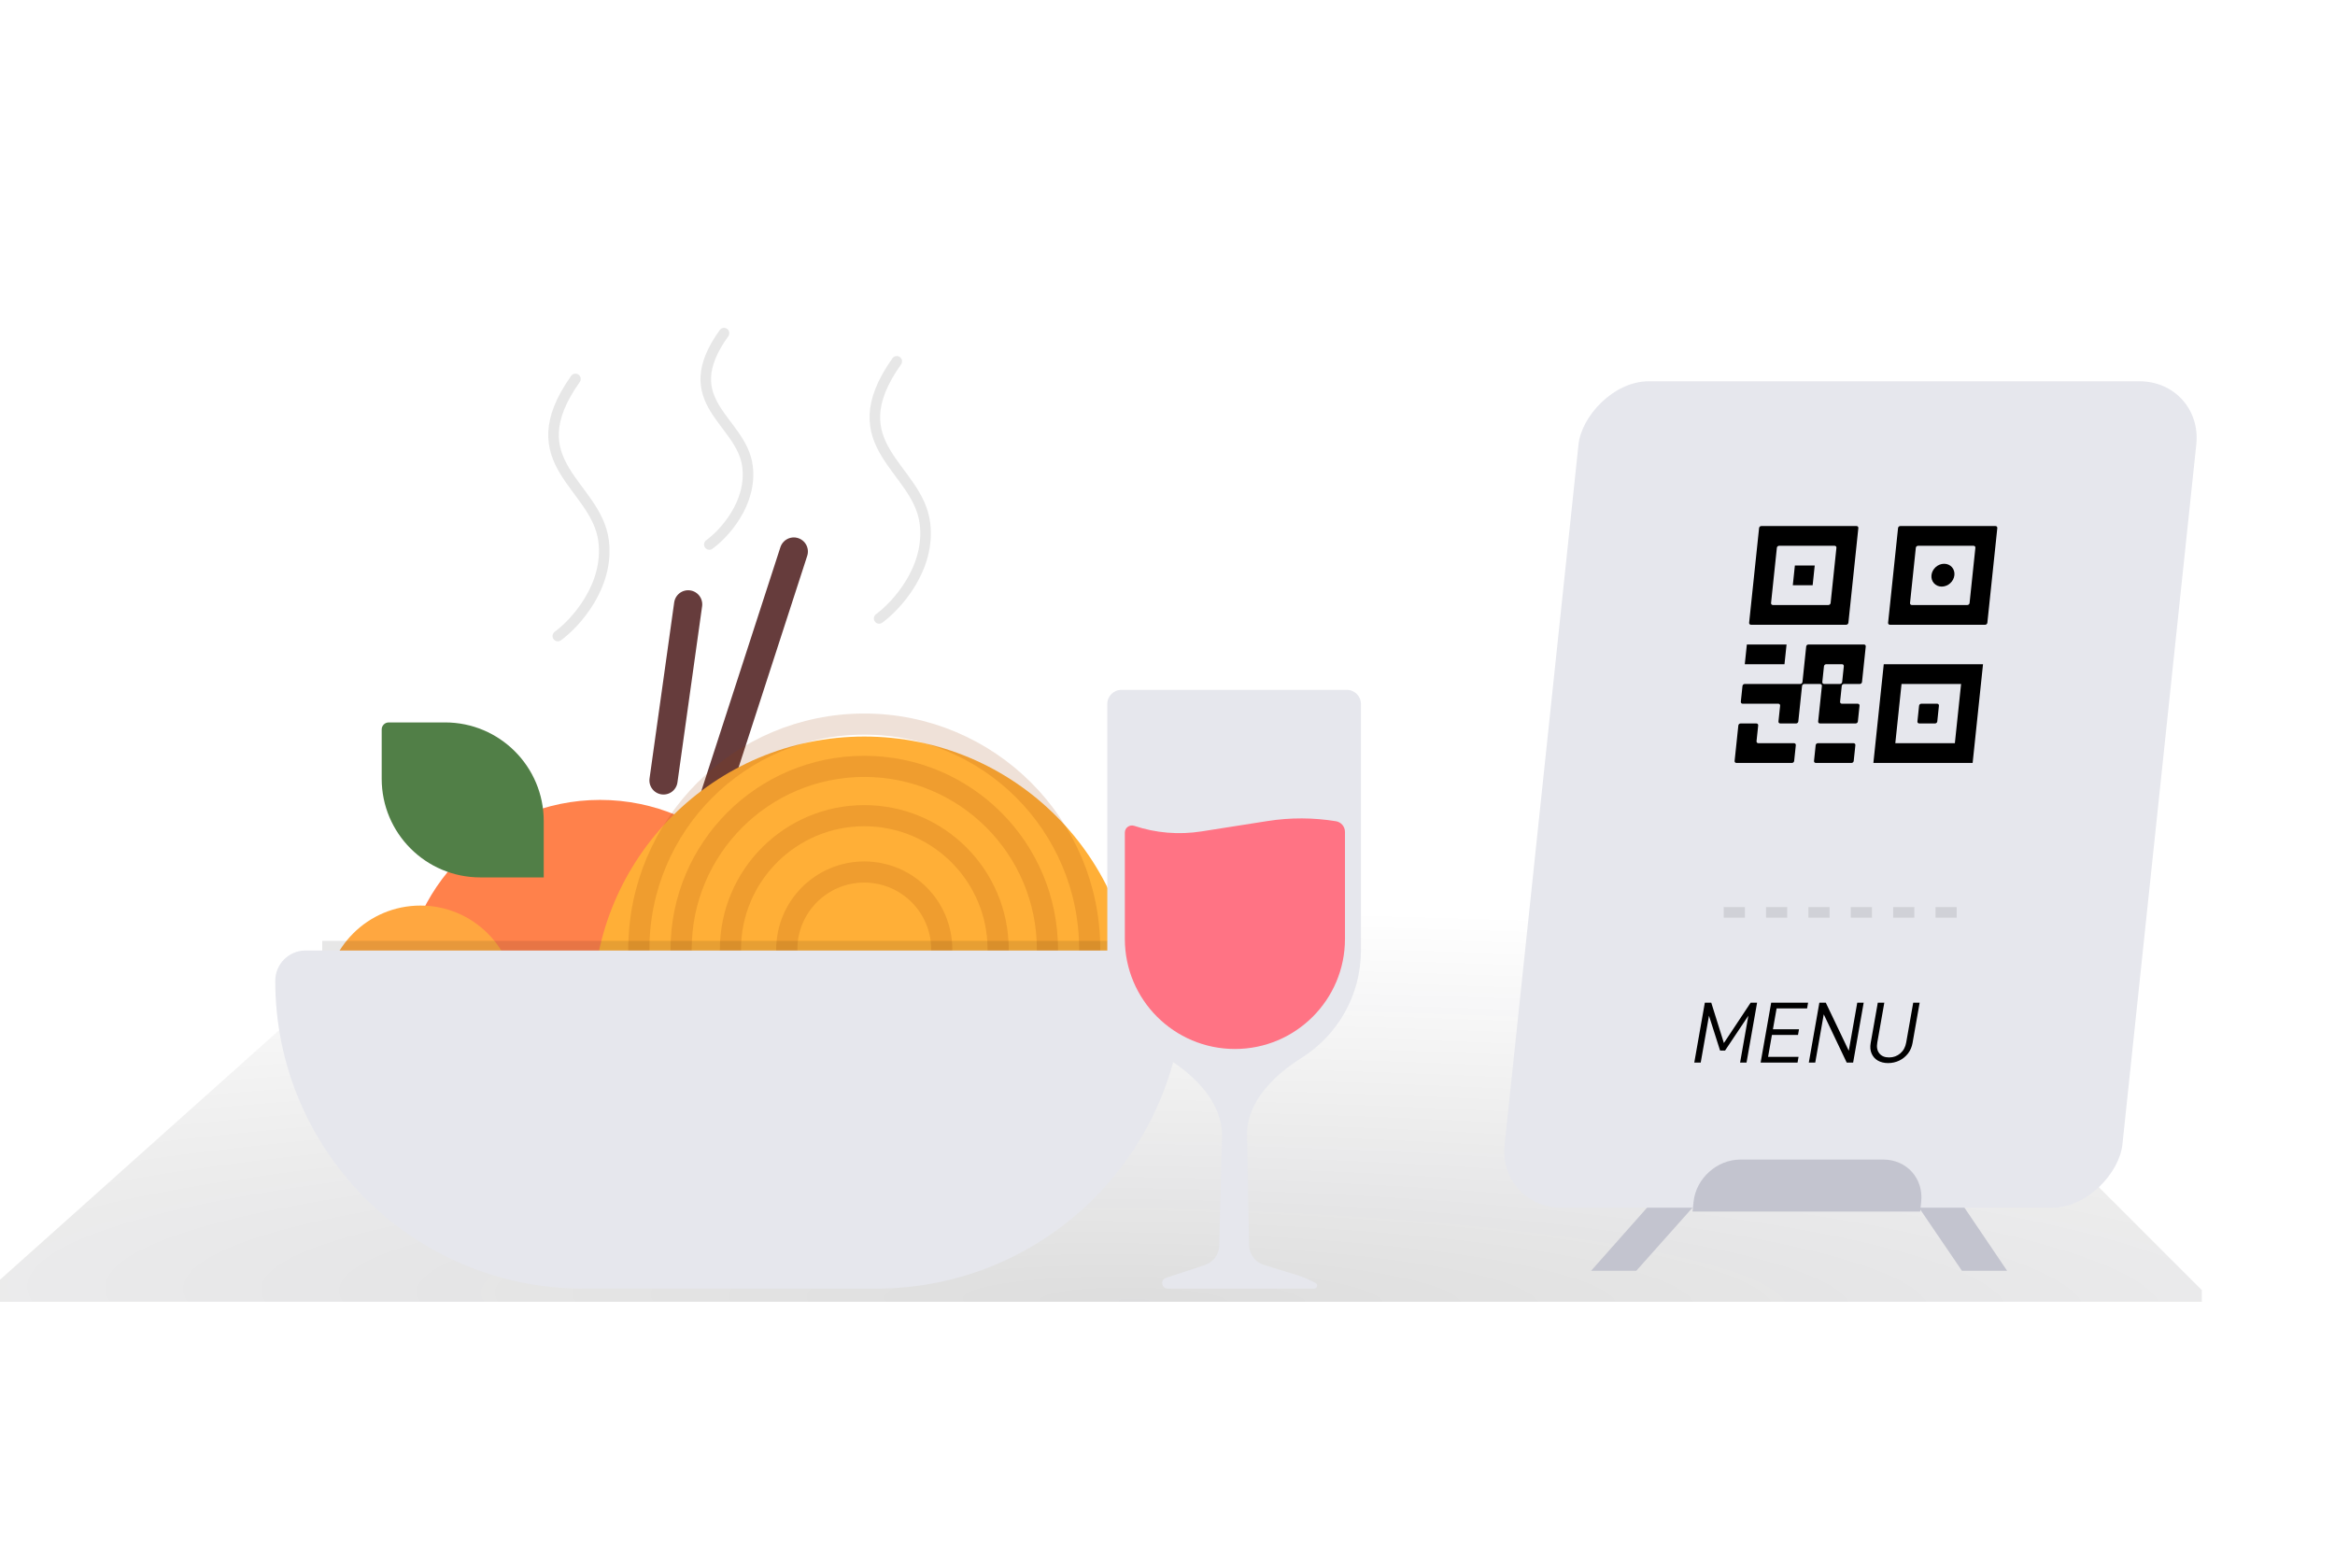 <?xml version="1.0" encoding="UTF-8"?> <svg xmlns="http://www.w3.org/2000/svg" width="420" height="282" viewBox="0 0 420 282" fill="none"><g clip-path="url(#clip0_484_12276)"><g filter="url(#filter0_f_484_12276)"><path d="M-2.094 232.091L106.871 134.651H298.607L396.047 232.091V234.186H-2.094V232.091Z" fill="url(#paint0_radial_484_12276)" fill-opacity="0.14"></path></g></g><g filter="url(#filter1_d_484_12276)"><g filter="url(#filter2_i_484_12276)"><path d="M336.617 218.394H328.424L338.933 233.834H347.061L336.617 218.394Z" fill="#C3C4CF"></path></g><g filter="url(#filter3_i_484_12276)"><path d="M285.926 218.394H294.12L280.365 233.834H272.237L285.926 218.394Z" fill="#C3C4CF"></path></g><path d="M358.734 209.044H265.777L265.392 212.713C265.062 215.853 267.354 218.399 270.512 218.399H352.034C355.191 218.399 358.019 215.853 358.349 212.713L358.734 209.044Z" fill="#663C3C"></path><g filter="url(#filter4_ii_484_12276)"><rect width="111.124" height="149.414" rx="11.435" transform="matrix(-1 0 -0.105 0.995 382.43 70.002)" fill="#E6E7ED"></rect></g><g filter="url(#filter5_ii_484_12276)"><path d="M331.61 219.67C332.05 215.483 328.994 212.088 324.784 212.088H299.083C294.873 212.088 291.103 215.483 290.663 219.67L290.477 221.443H331.424L331.61 219.67Z" fill="#C3C4CF"></path></g><path d="M300.19 194.637H299.033L300.52 186.208L296.323 192.483H295.435L293.435 186.208L291.949 194.637H290.792L292.691 183.867H293.848L296.118 191.125L300.932 183.867H302.089L300.19 194.637ZM304.939 188.643H309.63L309.449 189.673H304.757L304.064 193.607H309.548L309.366 194.637H302.725L304.624 183.867H311.265L311.083 184.897H305.599L304.939 188.643ZM319.365 194.637H318.208L314.08 185.959L312.55 194.637H311.393L313.292 183.867H314.449L318.582 192.514L320.107 183.867H321.264L319.365 194.637ZM323.804 194.278C323.286 193.981 322.919 193.544 322.682 192.998C322.446 192.452 322.397 191.827 322.521 191.125L323.801 183.867H324.974L323.711 191.031C323.565 191.859 323.69 192.499 324.08 192.982C324.454 193.466 325.044 193.716 325.837 193.716C326.613 193.716 327.291 193.466 327.852 192.982C328.413 192.499 328.763 191.859 328.909 191.031L330.172 183.867H331.329L330.05 191.125C329.926 191.827 329.657 192.452 329.244 192.998C328.815 193.544 328.294 193.981 327.671 194.278C327.048 194.575 326.371 194.731 325.658 194.731C324.944 194.731 324.322 194.575 323.804 194.278Z" fill="black"></path><path d="M337.992 167.619H293.769" stroke="#0E0E12" stroke-opacity="0.1" stroke-width="1.906" stroke-dasharray="3.81 3.81"></path><g clip-path="url(#clip1_484_12276)"><path d="M324.874 122.978H342.728L340.861 140.734H323.007L324.874 122.978ZM338.783 126.529H328.071L326.951 137.183H337.664L338.783 126.529ZM312.457 105.222H308.886L308.513 108.773H312.084L312.457 105.222Z" fill="black"></path><path d="M327.445 98.48C327.465 98.282 327.644 98.122 327.843 98.122L344.976 98.122C345.175 98.122 345.319 98.282 345.298 98.48L343.508 115.52C343.487 115.717 343.309 115.878 343.11 115.878L325.976 115.878C325.777 115.878 325.633 115.717 325.654 115.52L327.445 98.48ZM341.354 102.031C341.375 101.833 341.231 101.673 341.032 101.673L331.04 101.673C330.841 101.673 330.663 101.833 330.642 102.031L329.598 111.968C329.577 112.166 329.721 112.327 329.92 112.327L339.912 112.327C340.111 112.327 340.289 112.166 340.31 111.968L341.354 102.031ZM331.227 130.441C331.248 130.243 331.426 130.083 331.625 130.083L334.475 130.083C334.674 130.083 334.819 130.243 334.798 130.441L334.5 133.276C334.479 133.474 334.301 133.634 334.102 133.634L331.252 133.634C331.053 133.634 330.908 133.474 330.929 133.276L331.227 130.441Z" fill="black"></path><path d="M320.303 98.48C320.324 98.282 320.179 98.122 319.98 98.122L302.847 98.122C302.648 98.122 302.47 98.282 302.449 98.48L300.658 115.52C300.637 115.717 300.782 115.878 300.981 115.878L318.114 115.878C318.313 115.878 318.491 115.717 318.512 115.52L320.303 98.48ZM316.036 101.673C316.235 101.673 316.38 101.833 316.359 102.031L315.315 111.968C315.294 112.166 315.116 112.327 314.917 112.327L304.925 112.327C304.726 112.327 304.582 112.166 304.602 111.968L305.647 102.031C305.668 101.833 305.846 101.673 306.045 101.673L316.036 101.673ZM321.312 119.429C321.511 119.429 321.655 119.59 321.634 119.787L320.963 126.173C320.942 126.371 320.764 126.532 320.565 126.532L317.715 126.532C317.516 126.532 317.338 126.692 317.317 126.89L317.019 129.724C316.998 129.922 317.143 130.083 317.342 130.083L320.192 130.083C320.391 130.083 320.535 130.243 320.515 130.441L320.217 133.276C320.196 133.474 320.018 133.634 319.819 133.634L313.398 133.634C313.199 133.634 313.054 133.474 313.075 133.276L313.746 126.89C313.767 126.692 313.623 126.532 313.424 126.532L310.574 126.532C310.375 126.532 310.196 126.692 310.176 126.89L309.504 133.276C309.484 133.474 309.305 133.634 309.106 133.634L306.256 133.634C306.057 133.634 305.913 133.474 305.934 133.276L306.232 130.441C306.252 130.243 306.108 130.083 305.909 130.083L299.488 130.083C299.289 130.083 299.145 129.922 299.165 129.724L299.463 126.89C299.484 126.692 299.662 126.532 299.861 126.532L309.853 126.532C310.052 126.532 310.23 126.371 310.251 126.173L310.922 119.787C310.943 119.59 311.121 119.429 311.32 119.429L321.312 119.429ZM313.822 126.173C313.801 126.371 313.945 126.532 314.144 126.532L316.994 126.532C317.193 126.532 317.372 126.371 317.392 126.173L317.69 123.339C317.711 123.141 317.567 122.98 317.368 122.98L314.518 122.98C314.319 122.98 314.14 123.141 314.12 123.339L313.822 126.173ZM298.717 133.992C298.738 133.794 298.916 133.634 299.115 133.634L301.965 133.634C302.164 133.634 302.308 133.794 302.288 133.992L301.99 136.827C301.969 137.025 302.113 137.185 302.312 137.185L308.733 137.185C308.932 137.185 309.077 137.346 309.056 137.543L308.758 140.378C308.737 140.576 308.559 140.736 308.36 140.736L298.368 140.736C298.169 140.736 298.025 140.576 298.046 140.378L298.717 133.992ZM312.651 140.736C312.452 140.736 312.308 140.576 312.329 140.378L312.627 137.543C312.647 137.346 312.826 137.185 313.025 137.185L319.445 137.185C319.644 137.185 319.789 137.346 319.768 137.543L319.47 140.378C319.449 140.576 319.271 140.736 319.072 140.736L312.651 140.736Z" fill="black"></path><path d="M307.017 122.979H299.876L300.249 119.428H307.391L307.017 122.979Z" fill="black"></path><circle cx="2.063" cy="2.063" r="2.063" transform="matrix(-1 0 -0.105 0.995 337.797 104.908)" fill="black"></circle></g></g><g filter="url(#filter6_d_484_12276)"><path d="M105.383 143.885L109.818 112.206" stroke="#663C3C" stroke-width="5.069" stroke-linecap="round"></path><path d="M113.617 149.59L128.823 102.704" stroke="#663C3C" stroke-width="5.069" stroke-linecap="round"></path><g filter="url(#filter7_di_484_12276)"><circle cx="93.981" cy="172.398" r="35.481" fill="#FF814B"></circle></g><g filter="url(#filter8_di_484_12276)"><path d="M190.284 174.303C190.284 201.247 168.442 183.429 141.498 183.429C114.553 183.429 92.711 201.247 92.711 174.303C92.711 147.359 114.553 125.516 141.498 125.516C168.442 125.516 190.284 147.359 190.284 174.303Z" fill="#FFAF37"></path></g><circle opacity="0.3" cx="141.498" cy="174.299" r="40.55" stroke="#963E00" stroke-opacity="0.51" stroke-width="3.802"></circle><circle opacity="0.3" cx="141.496" cy="174.3" r="32.947" stroke="#963E00" stroke-opacity="0.51" stroke-width="3.802"></circle><circle opacity="0.3" cx="141.501" cy="174.302" r="24.077" stroke="#963E00" stroke-opacity="0.51" stroke-width="3.802"></circle><circle opacity="0.3" cx="141.496" cy="174.297" r="13.939" stroke="#963E00" stroke-opacity="0.51" stroke-width="3.802"></circle><g filter="url(#filter9_f_484_12276)"><path d="M86.377 117.912C89.545 115.589 95.627 108.915 94.613 100.805C93.346 90.668 78.774 86.866 89.545 71.66" stroke="#0E0E12" stroke-opacity="0.1" stroke-width="1.901" stroke-linecap="round"></path></g><g filter="url(#filter10_f_484_12276)"><path d="M144.174 114.742C147.342 112.419 153.424 105.745 152.41 97.635C151.143 87.498 136.57 83.696 147.342 68.49" stroke="#0E0E12" stroke-opacity="0.1" stroke-width="1.901" stroke-linecap="round"></path></g><g filter="url(#filter11_f_484_12276)"><path d="M113.63 101.437C116.27 99.528 121.338 94.042 120.494 87.376C119.438 79.044 107.295 75.92 116.27 63.421" stroke="#0E0E12" stroke-opacity="0.1" stroke-width="1.901" stroke-linecap="round"></path></g><g filter="url(#filter12_di_484_12276)"><circle cx="61.666" cy="173.032" r="17.107" fill="#FFA740"></circle></g><g filter="url(#filter13_f_484_12276)"><rect x="44" y="172.752" width="146.588" height="8.725" fill="#0E0E12" fill-opacity="0.1"></rect></g><g filter="url(#filter14_ii_484_12276)"><path d="M35.688 177.854C35.688 174.843 38.128 172.402 41.139 172.402H193.703C196.714 172.402 199.155 174.843 199.155 177.854C199.155 208.435 174.363 233.227 143.782 233.227H91.061C60.479 233.227 35.688 208.435 35.688 177.854Z" fill="#E6E7ED"></path></g><g filter="url(#filter15_di_484_12276)"><path d="M66.1 122.98H55.962C55.263 122.98 54.695 123.547 54.695 124.247V133.117C54.695 142.915 62.638 150.858 72.436 150.858H83.841V140.72C83.841 130.922 75.898 122.98 66.1 122.98Z" fill="#517F47"></path></g><g filter="url(#filter16_ii_484_12276)"><path d="M187.886 125.515C186.486 125.515 185.352 126.65 185.352 128.05V172.401C185.352 180.569 189.645 187.735 196.099 191.764C201.238 194.972 206.127 199.864 205.975 205.92L205.483 225.48C205.443 227.085 204.398 228.492 202.873 228.995L195.806 231.324C194.836 231.772 195.155 233.225 196.224 233.225H222.557C223.111 233.225 223.302 232.487 222.817 232.219C221.744 231.624 220.612 231.143 219.439 230.782L213.538 228.966C211.968 228.483 210.886 227.046 210.855 225.404L210.484 205.739C210.371 199.749 215.184 194.923 220.26 191.741C226.693 187.707 230.97 180.554 230.97 172.401V128.05C230.97 126.65 229.836 125.515 228.436 125.515H187.886Z" fill="#E6E7ED"></path></g><path d="M188.367 153.267C188.367 152.393 189.224 151.775 190.054 152.052C193.941 153.347 198.083 153.692 202.131 153.057L214.065 151.185C218.131 150.547 222.272 150.56 226.334 151.224C227.272 151.377 227.961 152.188 227.961 153.138V172.398C227.961 183.332 219.098 192.195 208.164 192.195C197.231 192.195 188.367 183.332 188.367 172.398V153.267Z" fill="#FF7384"></path></g><defs><filter id="filter0_f_484_12276" x="-39.812" y="96.932" width="473.578" height="174.972" filterUnits="userSpaceOnUse" color-interpolation-filters="sRGB"><feFlood flood-opacity="0" result="BackgroundImageFix"></feFlood><feBlend mode="normal" in="SourceGraphic" in2="BackgroundImageFix" result="shape"></feBlend><feGaussianBlur stdDeviation="18.859" result="effect1_foregroundBlur_484_12276"></feGaussianBlur></filter><filter id="filter1_d_484_12276" x="246.349" y="42.081" width="173.341" height="212.695" filterUnits="userSpaceOnUse" color-interpolation-filters="sRGB"><feFlood flood-opacity="0" result="BackgroundImageFix"></feFlood><feColorMatrix in="SourceAlpha" type="matrix" values="0 0 0 0 0 0 0 0 0 0 0 0 0 0 0 0 0 0 127 0" result="hardAlpha"></feColorMatrix><feOffset dx="13.961" dy="-3.49"></feOffset><feGaussianBlur stdDeviation="12.216"></feGaussianBlur><feComposite in2="hardAlpha" operator="out"></feComposite><feColorMatrix type="matrix" values="0 0 0 0 0 0 0 0 0 0 0 0 0 0 0 0 0 0 0.03 0"></feColorMatrix><feBlend mode="normal" in2="BackgroundImageFix" result="effect1_dropShadow_484_12276"></feBlend><feBlend mode="normal" in="SourceGraphic" in2="effect1_dropShadow_484_12276" result="shape"></feBlend></filter><filter id="filter2_i_484_12276" x="328.424" y="216.649" width="18.637" height="17.186" filterUnits="userSpaceOnUse" color-interpolation-filters="sRGB"><feFlood flood-opacity="0" result="BackgroundImageFix"></feFlood><feBlend mode="normal" in="SourceGraphic" in2="BackgroundImageFix" result="shape"></feBlend><feColorMatrix in="SourceAlpha" type="matrix" values="0 0 0 0 0 0 0 0 0 0 0 0 0 0 0 0 0 0 127 0" result="hardAlpha"></feColorMatrix><feOffset dy="-1.745"></feOffset><feGaussianBlur stdDeviation="0.873"></feGaussianBlur><feComposite in2="hardAlpha" operator="arithmetic" k2="-1" k3="1"></feComposite><feColorMatrix type="matrix" values="0 0 0 0 0 0 0 0 0 0 0 0 0 0 0 0 0 0 0.09 0"></feColorMatrix><feBlend mode="normal" in2="shape" result="effect1_innerShadow_484_12276"></feBlend></filter><filter id="filter3_i_484_12276" x="272.237" y="216.649" width="21.883" height="17.186" filterUnits="userSpaceOnUse" color-interpolation-filters="sRGB"><feFlood flood-opacity="0" result="BackgroundImageFix"></feFlood><feBlend mode="normal" in="SourceGraphic" in2="BackgroundImageFix" result="shape"></feBlend><feColorMatrix in="SourceAlpha" type="matrix" values="0 0 0 0 0 0 0 0 0 0 0 0 0 0 0 0 0 0 127 0" result="hardAlpha"></feColorMatrix><feOffset dy="-1.745"></feOffset><feGaussianBlur stdDeviation="0.873"></feGaussianBlur><feComposite in2="hardAlpha" operator="arithmetic" k2="-1" k3="1"></feComposite><feColorMatrix type="matrix" values="0 0 0 0 0 0 0 0 0 0 0 0 0 0 0 0 0 0 0.09 0"></feColorMatrix><feBlend mode="normal" in2="shape" result="effect1_innerShadow_484_12276"></feBlend></filter><filter id="filter4_ii_484_12276" x="256.68" y="69.688" width="124.618" height="151.3" filterUnits="userSpaceOnUse" color-interpolation-filters="sRGB"><feFlood flood-opacity="0" result="BackgroundImageFix"></feFlood><feBlend mode="normal" in="SourceGraphic" in2="BackgroundImageFix" result="shape"></feBlend><feColorMatrix in="SourceAlpha" type="matrix" values="0 0 0 0 0 0 0 0 0 0 0 0 0 0 0 0 0 0 127 0" result="hardAlpha"></feColorMatrix><feOffset dx="-0.14" dy="-0.314"></feOffset><feGaussianBlur stdDeviation="2.618"></feGaussianBlur><feComposite in2="hardAlpha" operator="arithmetic" k2="-1" k3="1"></feComposite><feColorMatrix type="matrix" values="0 0 0 0 0 0 0 0 0 0 0 0 0 0 0 0 0 0 0.1 0"></feColorMatrix><feBlend mode="normal" in2="shape" result="effect1_innerShadow_484_12276"></feBlend><feColorMatrix in="SourceAlpha" type="matrix" values="0 0 0 0 0 0 0 0 0 0 0 0 0 0 0 0 0 0 127 0" result="hardAlpha"></feColorMatrix><feOffset dy="2.391"></feOffset><feGaussianBlur stdDeviation="1.195"></feGaussianBlur><feComposite in2="hardAlpha" operator="arithmetic" k2="-1" k3="1"></feComposite><feColorMatrix type="matrix" values="0 0 0 0 1 0 0 0 0 1 0 0 0 0 1 0 0 0 0.5 0"></feColorMatrix><feBlend mode="normal" in2="effect1_innerShadow_484_12276" result="effect2_innerShadow_484_12276"></feBlend></filter><filter id="filter5_ii_484_12276" x="290.477" y="210.343" width="41.176" height="12.845" filterUnits="userSpaceOnUse" color-interpolation-filters="sRGB"><feFlood flood-opacity="0" result="BackgroundImageFix"></feFlood><feBlend mode="normal" in="SourceGraphic" in2="BackgroundImageFix" result="shape"></feBlend><feColorMatrix in="SourceAlpha" type="matrix" values="0 0 0 0 0 0 0 0 0 0 0 0 0 0 0 0 0 0 127 0" result="hardAlpha"></feColorMatrix><feOffset dy="-1.745"></feOffset><feGaussianBlur stdDeviation="0.873"></feGaussianBlur><feComposite in2="hardAlpha" operator="arithmetic" k2="-1" k3="1"></feComposite><feColorMatrix type="matrix" values="0 0 0 0 0 0 0 0 0 0 0 0 0 0 0 0 0 0 0.09 0"></feColorMatrix><feBlend mode="normal" in2="shape" result="effect1_innerShadow_484_12276"></feBlend><feColorMatrix in="SourceAlpha" type="matrix" values="0 0 0 0 0 0 0 0 0 0 0 0 0 0 0 0 0 0 127 0" result="hardAlpha"></feColorMatrix><feOffset dy="1.745"></feOffset><feGaussianBlur stdDeviation="0.873"></feGaussianBlur><feComposite in2="hardAlpha" operator="arithmetic" k2="-1" k3="1"></feComposite><feColorMatrix type="matrix" values="0 0 0 0 1 0 0 0 0 1 0 0 0 0 1 0 0 0 0.42 0"></feColorMatrix><feBlend mode="normal" in2="effect1_innerShadow_484_12276" result="effect2_innerShadow_484_12276"></feBlend></filter><filter id="filter6_d_484_12276" x="25.217" y="-27.922" width="249.862" height="330.307" filterUnits="userSpaceOnUse" color-interpolation-filters="sRGB"><feFlood flood-opacity="0" result="BackgroundImageFix"></feFlood><feColorMatrix in="SourceAlpha" type="matrix" values="0 0 0 0 0 0 0 0 0 0 0 0 0 0 0 0 0 0 127 0" result="hardAlpha"></feColorMatrix><feOffset dx="13.961" dy="-3.49"></feOffset><feGaussianBlur stdDeviation="12.216"></feGaussianBlur><feComposite in2="hardAlpha" operator="out"></feComposite><feColorMatrix type="matrix" values="0 0 0 0 0 0 0 0 0 0 0 0 0 0 0 0 0 0 0.03 0"></feColorMatrix><feBlend mode="normal" in2="BackgroundImageFix" result="effect1_dropShadow_484_12276"></feBlend><feBlend mode="normal" in="SourceGraphic" in2="effect1_dropShadow_484_12276" result="shape"></feBlend></filter><filter id="filter7_di_484_12276" x="46.284" y="131.681" width="95.394" height="95.394" filterUnits="userSpaceOnUse" color-interpolation-filters="sRGB"><feFlood flood-opacity="0" result="BackgroundImageFix"></feFlood><feColorMatrix in="SourceAlpha" type="matrix" values="0 0 0 0 0 0 0 0 0 0 0 0 0 0 0 0 0 0 127 0" result="hardAlpha"></feColorMatrix><feOffset dy="6.98"></feOffset><feGaussianBlur stdDeviation="6.108"></feGaussianBlur><feComposite in2="hardAlpha" operator="out"></feComposite><feColorMatrix type="matrix" values="0 0 0 0 0 0 0 0 0 0 0 0 0 0 0 0 0 0 0.2 0"></feColorMatrix><feBlend mode="normal" in2="BackgroundImageFix" result="effect1_dropShadow_484_12276"></feBlend><feBlend mode="normal" in="SourceGraphic" in2="effect1_dropShadow_484_12276" result="shape"></feBlend><feColorMatrix in="SourceAlpha" type="matrix" values="0 0 0 0 0 0 0 0 0 0 0 0 0 0 0 0 0 0 127 0" result="hardAlpha"></feColorMatrix><feOffset dy="3.49"></feOffset><feGaussianBlur stdDeviation="1.745"></feGaussianBlur><feComposite in2="hardAlpha" operator="arithmetic" k2="-1" k3="1"></feComposite><feColorMatrix type="matrix" values="0 0 0 0 1 0 0 0 0 1 0 0 0 0 1 0 0 0 0.25 0"></feColorMatrix><feBlend mode="normal" in2="shape" result="effect2_innerShadow_484_12276"></feBlend></filter><filter id="filter8_di_484_12276" x="80.495" y="120.281" width="122.005" height="88.122" filterUnits="userSpaceOnUse" color-interpolation-filters="sRGB"><feFlood flood-opacity="0" result="BackgroundImageFix"></feFlood><feColorMatrix in="SourceAlpha" type="matrix" values="0 0 0 0 0 0 0 0 0 0 0 0 0 0 0 0 0 0 127 0" result="hardAlpha"></feColorMatrix><feOffset dy="6.98"></feOffset><feGaussianBlur stdDeviation="6.108"></feGaussianBlur><feComposite in2="hardAlpha" operator="out"></feComposite><feColorMatrix type="matrix" values="0 0 0 0 0 0 0 0 0 0 0 0 0 0 0 0 0 0 0.2 0"></feColorMatrix><feBlend mode="normal" in2="BackgroundImageFix" result="effect1_dropShadow_484_12276"></feBlend><feBlend mode="normal" in="SourceGraphic" in2="effect1_dropShadow_484_12276" result="shape"></feBlend><feColorMatrix in="SourceAlpha" type="matrix" values="0 0 0 0 0 0 0 0 0 0 0 0 0 0 0 0 0 0 127 0" result="hardAlpha"></feColorMatrix><feOffset dy="3.49"></feOffset><feGaussianBlur stdDeviation="1.745"></feGaussianBlur><feComposite in2="hardAlpha" operator="arithmetic" k2="-1" k3="1"></feComposite><feColorMatrix type="matrix" values="0 0 0 0 1 0 0 0 0 1 0 0 0 0 1 0 0 0 0.25 0"></feColorMatrix><feBlend mode="normal" in2="shape" result="effect2_innerShadow_484_12276"></feBlend></filter><filter id="filter9_f_484_12276" x="81.161" y="67.219" width="18.006" height="55.134" filterUnits="userSpaceOnUse" color-interpolation-filters="sRGB"><feFlood flood-opacity="0" result="BackgroundImageFix"></feFlood><feBlend mode="normal" in="SourceGraphic" in2="BackgroundImageFix" result="shape"></feBlend><feGaussianBlur stdDeviation="1.745" result="effect1_foregroundBlur_484_12276"></feGaussianBlur></filter><filter id="filter10_f_484_12276" x="138.958" y="64.049" width="18.006" height="55.134" filterUnits="userSpaceOnUse" color-interpolation-filters="sRGB"><feFlood flood-opacity="0" result="BackgroundImageFix"></feFlood><feBlend mode="normal" in="SourceGraphic" in2="BackgroundImageFix" result="shape"></feBlend><feGaussianBlur stdDeviation="1.745" result="effect1_foregroundBlur_484_12276"></feGaussianBlur></filter><filter id="filter11_f_484_12276" x="108.544" y="58.981" width="16.484" height="46.897" filterUnits="userSpaceOnUse" color-interpolation-filters="sRGB"><feFlood flood-opacity="0" result="BackgroundImageFix"></feFlood><feBlend mode="normal" in="SourceGraphic" in2="BackgroundImageFix" result="shape"></feBlend><feGaussianBlur stdDeviation="1.745" result="effect1_foregroundBlur_484_12276"></feGaussianBlur></filter><filter id="filter12_di_484_12276" x="32.343" y="150.69" width="58.645" height="58.645" filterUnits="userSpaceOnUse" color-interpolation-filters="sRGB"><feFlood flood-opacity="0" result="BackgroundImageFix"></feFlood><feColorMatrix in="SourceAlpha" type="matrix" values="0 0 0 0 0 0 0 0 0 0 0 0 0 0 0 0 0 0 127 0" result="hardAlpha"></feColorMatrix><feOffset dy="6.98"></feOffset><feGaussianBlur stdDeviation="6.108"></feGaussianBlur><feComposite in2="hardAlpha" operator="out"></feComposite><feColorMatrix type="matrix" values="0 0 0 0 0 0 0 0 0 0 0 0 0 0 0 0 0 0 0.2 0"></feColorMatrix><feBlend mode="normal" in2="BackgroundImageFix" result="effect1_dropShadow_484_12276"></feBlend><feBlend mode="normal" in="SourceGraphic" in2="effect1_dropShadow_484_12276" result="shape"></feBlend><feColorMatrix in="SourceAlpha" type="matrix" values="0 0 0 0 0 0 0 0 0 0 0 0 0 0 0 0 0 0 127 0" result="hardAlpha"></feColorMatrix><feOffset dy="3.49"></feOffset><feGaussianBlur stdDeviation="1.745"></feGaussianBlur><feComposite in2="hardAlpha" operator="arithmetic" k2="-1" k3="1"></feComposite><feColorMatrix type="matrix" values="0 0 0 0 1 0 0 0 0 1 0 0 0 0 1 0 0 0 0.25 0"></feColorMatrix><feBlend mode="normal" in2="shape" result="effect2_innerShadow_484_12276"></feBlend></filter><filter id="filter13_f_484_12276" x="38.765" y="167.517" width="157.059" height="19.196" filterUnits="userSpaceOnUse" color-interpolation-filters="sRGB"><feFlood flood-opacity="0" result="BackgroundImageFix"></feFlood><feBlend mode="normal" in="SourceGraphic" in2="BackgroundImageFix" result="shape"></feBlend><feGaussianBlur stdDeviation="2.618" result="effect1_foregroundBlur_484_12276"></feGaussianBlur></filter><filter id="filter14_ii_484_12276" x="35.548" y="172.088" width="163.607" height="63.53" filterUnits="userSpaceOnUse" color-interpolation-filters="sRGB"><feFlood flood-opacity="0" result="BackgroundImageFix"></feFlood><feBlend mode="normal" in="SourceGraphic" in2="BackgroundImageFix" result="shape"></feBlend><feColorMatrix in="SourceAlpha" type="matrix" values="0 0 0 0 0 0 0 0 0 0 0 0 0 0 0 0 0 0 127 0" result="hardAlpha"></feColorMatrix><feOffset dx="-0.14" dy="-0.314"></feOffset><feGaussianBlur stdDeviation="2.618"></feGaussianBlur><feComposite in2="hardAlpha" operator="arithmetic" k2="-1" k3="1"></feComposite><feColorMatrix type="matrix" values="0 0 0 0 0 0 0 0 0 0 0 0 0 0 0 0 0 0 0.1 0"></feColorMatrix><feBlend mode="normal" in2="shape" result="effect1_innerShadow_484_12276"></feBlend><feColorMatrix in="SourceAlpha" type="matrix" values="0 0 0 0 0 0 0 0 0 0 0 0 0 0 0 0 0 0 127 0" result="hardAlpha"></feColorMatrix><feOffset dy="2.391"></feOffset><feGaussianBlur stdDeviation="1.195"></feGaussianBlur><feComposite in2="hardAlpha" operator="arithmetic" k2="-1" k3="1"></feComposite><feColorMatrix type="matrix" values="0 0 0 0 1 0 0 0 0 1 0 0 0 0 1 0 0 0 0.5 0"></feColorMatrix><feBlend mode="normal" in2="effect1_innerShadow_484_12276" result="effect2_innerShadow_484_12276"></feBlend></filter><filter id="filter15_di_484_12276" x="42.48" y="117.744" width="53.577" height="52.309" filterUnits="userSpaceOnUse" color-interpolation-filters="sRGB"><feFlood flood-opacity="0" result="BackgroundImageFix"></feFlood><feColorMatrix in="SourceAlpha" type="matrix" values="0 0 0 0 0 0 0 0 0 0 0 0 0 0 0 0 0 0 127 0" result="hardAlpha"></feColorMatrix><feOffset dy="6.98"></feOffset><feGaussianBlur stdDeviation="6.108"></feGaussianBlur><feComposite in2="hardAlpha" operator="out"></feComposite><feColorMatrix type="matrix" values="0 0 0 0 0 0 0 0 0 0 0 0 0 0 0 0 0 0 0.2 0"></feColorMatrix><feBlend mode="normal" in2="BackgroundImageFix" result="effect1_dropShadow_484_12276"></feBlend><feBlend mode="normal" in="SourceGraphic" in2="effect1_dropShadow_484_12276" result="shape"></feBlend><feColorMatrix in="SourceAlpha" type="matrix" values="0 0 0 0 0 0 0 0 0 0 0 0 0 0 0 0 0 0 127 0" result="hardAlpha"></feColorMatrix><feOffset dy="3.49"></feOffset><feGaussianBlur stdDeviation="1.745"></feGaussianBlur><feComposite in2="hardAlpha" operator="arithmetic" k2="-1" k3="1"></feComposite><feColorMatrix type="matrix" values="0 0 0 0 1 0 0 0 0 1 0 0 0 0 1 0 0 0 0.25 0"></feColorMatrix><feBlend mode="normal" in2="shape" result="effect2_innerShadow_484_12276"></feBlend></filter><filter id="filter16_ii_484_12276" x="185.212" y="125.201" width="45.758" height="110.415" filterUnits="userSpaceOnUse" color-interpolation-filters="sRGB"><feFlood flood-opacity="0" result="BackgroundImageFix"></feFlood><feBlend mode="normal" in="SourceGraphic" in2="BackgroundImageFix" result="shape"></feBlend><feColorMatrix in="SourceAlpha" type="matrix" values="0 0 0 0 0 0 0 0 0 0 0 0 0 0 0 0 0 0 127 0" result="hardAlpha"></feColorMatrix><feOffset dx="-0.14" dy="-0.314"></feOffset><feGaussianBlur stdDeviation="2.618"></feGaussianBlur><feComposite in2="hardAlpha" operator="arithmetic" k2="-1" k3="1"></feComposite><feColorMatrix type="matrix" values="0 0 0 0 0 0 0 0 0 0 0 0 0 0 0 0 0 0 0.1 0"></feColorMatrix><feBlend mode="normal" in2="shape" result="effect1_innerShadow_484_12276"></feBlend><feColorMatrix in="SourceAlpha" type="matrix" values="0 0 0 0 0 0 0 0 0 0 0 0 0 0 0 0 0 0 127 0" result="hardAlpha"></feColorMatrix><feOffset dy="2.391"></feOffset><feGaussianBlur stdDeviation="1.195"></feGaussianBlur><feComposite in2="hardAlpha" operator="arithmetic" k2="-1" k3="1"></feComposite><feColorMatrix type="matrix" values="0 0 0 0 1 0 0 0 0 1 0 0 0 0 1 0 0 0 0.5 0"></feColorMatrix><feBlend mode="normal" in2="effect1_innerShadow_484_12276" result="effect2_innerShadow_484_12276"></feBlend></filter><radialGradient id="paint0_radial_484_12276" cx="0" cy="0" r="1" gradientUnits="userSpaceOnUse" gradientTransform="translate(203.263 234.186) rotate(-89.157) scale(71.254 501.417)"><stop stop-color="#0E0E12"></stop><stop offset="1" stop-color="#0E0E12" stop-opacity="0"></stop></radialGradient><clipPath id="clip0_484_12276"><rect width="417" height="218.675" fill="white" transform="translate(0 63.325)"></rect></clipPath><clipPath id="clip1_484_12276"><rect width="57.132" height="57.132" fill="white" transform="matrix(-1 0 -0.105 0.995 353.227 91.022)"></rect></clipPath></defs></svg> 